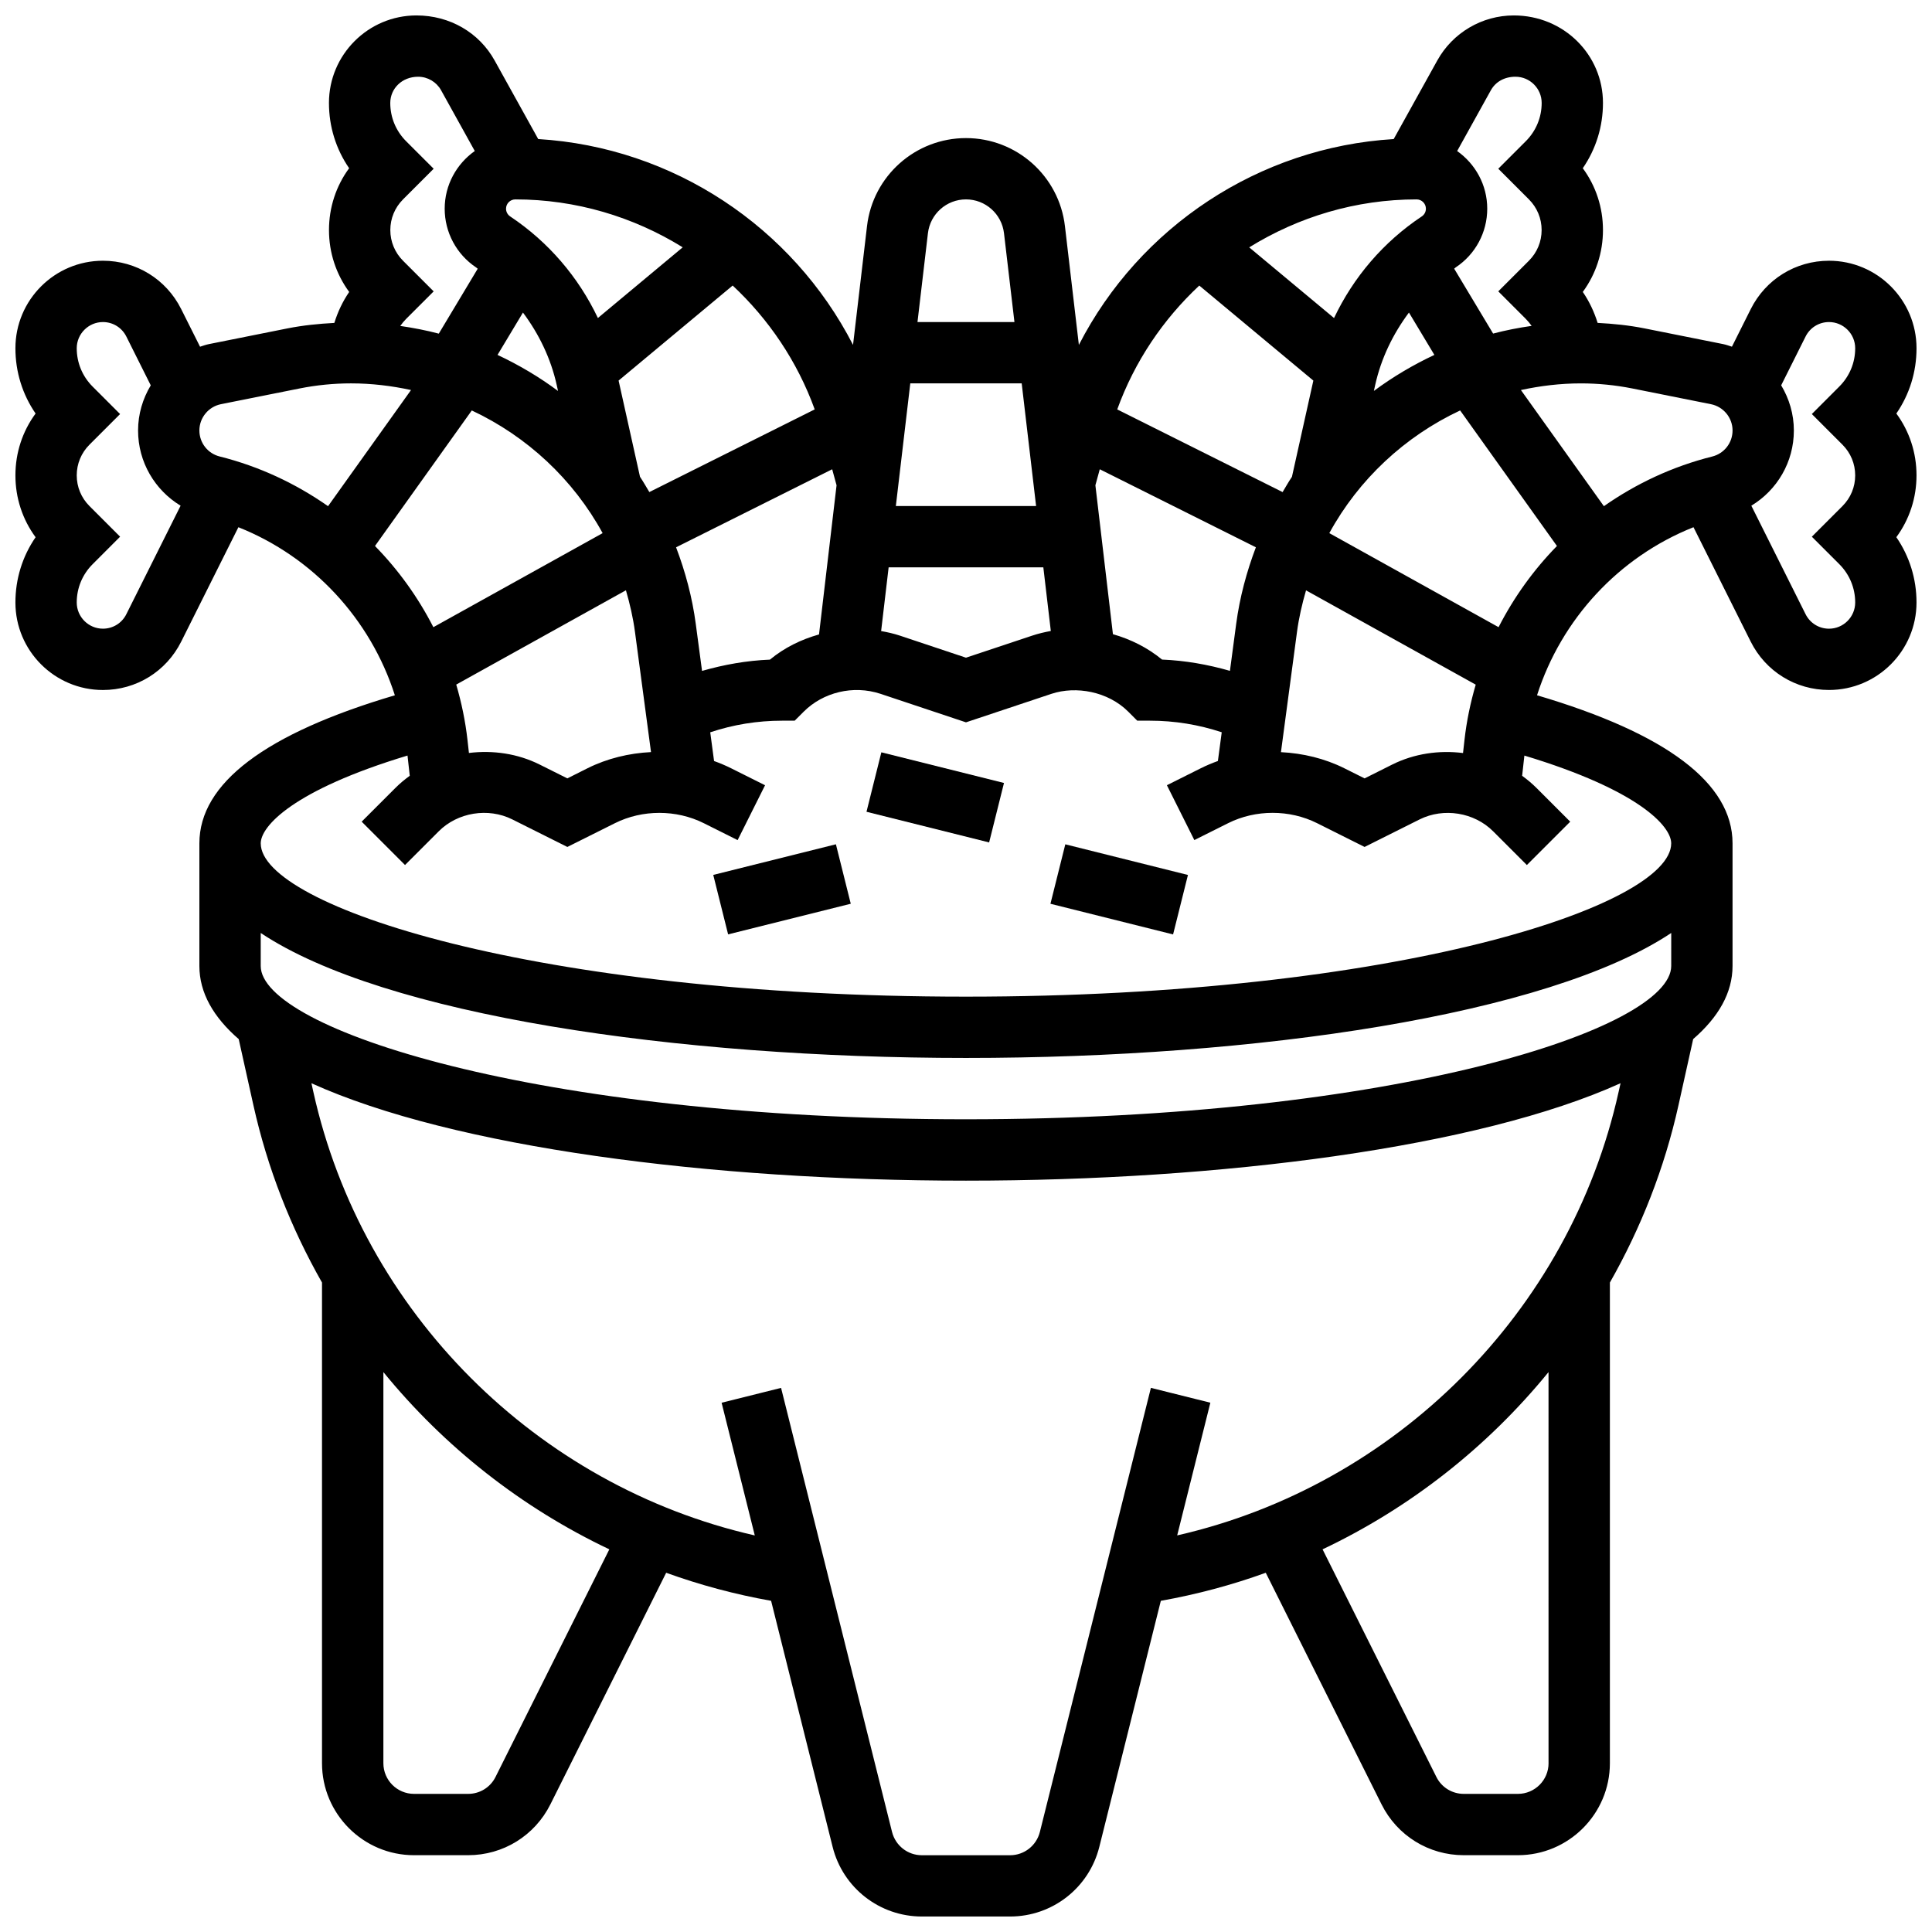 <?xml version="1.0" encoding="UTF-8"?>
<!-- Uploaded to: ICON Repo, www.iconrepo.com, Generator: ICON Repo Mixer Tools -->
<svg width="800px" height="800px" version="1.1" viewBox="144 144 512 512" xmlns="http://www.w3.org/2000/svg">
 <defs>
  <clipPath id="a">
   <path d="m148.09 148.09h503.81v503.81h-503.81z"/>
  </clipPath>
 </defs>
 <g clip-path="url(#a)">
  <path d="m646.55 253.59c3.481-5.055 5.348-11.027 5.348-17.301 0-12.789-10.398-23.191-23.191-23.191-8.84 0-16.781 4.906-20.746 12.824l-4.981 9.953c-0.781-0.242-1.543-0.527-2.356-0.691l-20.852-4.168c-4.086-0.812-8.23-1.227-12.383-1.445-0.91-2.91-2.203-5.68-3.934-8.207 3.469-4.723 5.348-10.418 5.348-16.391 0-5.973-1.867-11.668-5.348-16.391 3.477-5.055 5.348-11.027 5.348-17.301 0-12.789-10.402-23.191-23.633-23.191-8.418 0-16.188 4.574-20.273 11.938l-11.555 20.828c-35.746 2.168-67.371 23.281-83.43 54.551l-3.695-31.492c-1.562-13.301-12.84-23.32-26.223-23.32s-24.664 10.02-26.223 23.312l-3.707 31.496c-16.059-31.27-47.684-52.379-83.43-54.551l-11.555-20.828c-4.078-7.359-11.848-11.934-20.711-11.934-12.781 0-23.191 10.402-23.191 23.191 0 6.266 1.867 12.246 5.348 17.301-3.473 4.719-5.34 10.418-5.34 16.391 0 5.973 1.879 11.668 5.356 16.398-1.73 2.519-3.031 5.289-3.934 8.207-4.144 0.219-8.297 0.633-12.391 1.445l-20.844 4.168c-0.82 0.164-1.578 0.445-2.356 0.691l-4.992-9.961c-3.957-7.918-11.906-12.824-20.746-12.824-12.789 0-23.191 10.402-23.191 23.191 0 6.266 1.867 12.246 5.348 17.301-3.481 4.719-5.348 10.418-5.348 16.391s1.867 11.668 5.348 16.391c-3.481 5.051-5.348 11.023-5.348 17.297 0 12.793 10.402 23.191 23.191 23.191 8.84 0 16.781-4.906 20.746-12.824l15.156-30.316c19.812 7.883 35.008 24.363 41.465 44.539-34.363 10.148-51.805 23.332-51.805 39.234v32.504c0 7.109 3.731 13.578 10.426 19.379l3.891 17.52c3.723 16.738 9.945 32.512 18.18 46.992v127.38c0 13.441 10.938 24.379 24.379 24.379h14.336c9.297 0 17.648-5.168 21.809-13.473l30.684-61.375c8.965 3.242 18.258 5.738 27.809 7.434l16.301 65.203c2.711 10.863 12.449 18.461 23.652 18.461h23.379c11.207 0 20.934-7.598 23.648-18.461l16.301-65.203c9.555-1.699 18.844-4.191 27.809-7.434l30.684 61.375c4.148 8.305 12.512 13.473 21.797 13.473h14.336c13.441 0 24.379-10.938 24.379-24.379v-127.38c8.23-14.488 14.465-30.262 18.18-47l3.891-17.52c6.703-5.801 10.434-12.27 10.434-19.379v-32.504c0-15.902-17.438-29.082-51.812-39.23 6.461-20.176 21.656-36.656 41.465-44.539l15.156 30.309c3.965 7.922 11.914 12.828 20.754 12.828 12.793 0 23.191-10.398 23.191-23.191 0-6.266-1.867-12.246-5.348-17.301 3.481-4.719 5.348-10.414 5.348-16.387s-1.867-11.672-5.348-16.391zm-49.121-2.473c3.309 0.668 5.715 3.594 5.715 6.965 0 3.266-2.211 6.102-5.379 6.898-10.484 2.625-20.16 7.168-28.719 13.164l-21.988-30.781c5.152-1.113 10.457-1.762 15.902-1.762 4.551 0 9.133 0.453 13.629 1.348zm-84.461 95.488-7.336 3.676-5.348-2.672c-5.219-2.609-10.984-3.988-16.82-4.281l4.25-31.844c0.504-3.785 1.355-7.453 2.398-11.035l44.969 24.988c-1.391 4.762-2.422 9.652-2.981 14.684l-0.383 3.438c-6.34-0.785-12.898 0.133-18.75 3.047zm-210.52-118.33c-5.144-10.824-13.074-20.137-23.258-26.93-0.68-0.457-1.086-1.219-1.086-2.039 0-1.359 1.105-2.465 2.461-2.465 16.082 0 31.332 4.633 44.359 12.699zm-19.859-1.445c4.234 5.672 7.379 12.133 8.953 19.227l0.34 1.551c-4.988-3.715-10.367-6.898-16.031-9.555zm21.113 58.457-44.855 24.922c-4.055-7.93-9.273-15.18-15.473-21.516l25.652-35.918c14.652 6.867 26.883 18.25 34.676 32.512zm-35.43 58.254-0.383-3.438c-0.562-5.031-1.594-9.93-2.981-14.684l44.969-24.988c1.039 3.582 1.895 7.238 2.398 11.035l4.25 31.844c-5.828 0.293-11.598 1.676-16.82 4.281l-5.352 2.688-7.348-3.672c-5.84-2.918-12.387-3.836-18.734-3.066zm60.113-34.211c-0.941-7.078-2.769-13.84-5.219-20.289l41.371-20.68 1.16 4.242-4.648 39.531c-4.715 1.316-9.199 3.512-13.008 6.672-6.129 0.25-12.133 1.309-17.992 2.992zm90.191-31.227h-37.168l3.828-32.504h29.523zm-39.078 16.25h40.996l1.984 16.863c-1.656 0.301-3.316 0.691-4.941 1.234l-17.543 5.844-17.551-5.859c-1.602-0.527-3.25-0.902-4.934-1.195zm59.441 17.715-4.648-39.469 1.16-4.242 41.371 20.68c-2.445 6.453-4.273 13.211-5.219 20.289l-1.656 12.457c-5.859-1.684-11.855-2.738-17.992-2.992-3.801-3.129-8.262-5.371-13.016-6.723zm78.449-85.238 6.738 11.223c-5.664 2.656-11.043 5.844-16.031 9.547l0.34-1.551c1.574-7.09 4.719-13.547 8.953-19.219zm4.492-27.523c0 0.828-0.406 1.586-1.098 2.047-10.184 6.785-18.105 16.098-23.25 26.93l-22.477-18.73c13.031-8.078 28.281-12.711 44.363-12.711 1.355 0 2.461 1.105 2.461 2.465zm19.258 110.9-44.855-24.922c7.793-14.262 20.023-25.645 34.672-32.512l25.652 35.918c-6.195 6.336-11.41 13.586-15.469 21.516zm4.481-145.87c3.828 0 6.941 3.121 6.941 6.941 0 3.836-1.496 7.434-4.211 10.148l-7.289 7.289 8.125 8.125c2.168 2.18 3.363 5.055 3.363 8.125 0 3.07-1.195 5.949-3.363 8.125l-8.125 8.125 7.281 7.281c0.578 0.578 1.09 1.211 1.559 1.867-3.461 0.496-6.875 1.16-10.207 2.039l-10.32-17.203c0.145-0.105 0.27-0.234 0.414-0.34 5.227-3.465 8.348-9.281 8.348-15.555 0-6.312-3.168-11.887-7.973-15.277l8.938-16.113c1.227-2.203 3.559-3.578 6.519-3.578zm-83.797 55.34 30.23 25.184-5.672 25.492c-0.887 1.316-1.664 2.699-2.477 4.055l-43.824-21.906c4.613-12.746 12.18-23.895 21.742-32.824zm-61.828-22.836c5.152 0 9.477 3.852 10.078 8.973l2.766 23.531h-25.695l2.769-23.539c0.605-5.109 4.93-8.965 10.082-8.965zm-40.086 55.656-43.824 21.906c-0.812-1.355-1.602-2.738-2.477-4.055l-5.672-25.492 30.23-25.184c9.559 8.934 17.125 20.082 21.742 32.824zm-108.27-71.062c-2.715-2.715-4.211-6.312-4.211-10.148 0.008-3.828 3.113-6.949 7.387-6.949 2.519 0 4.852 1.375 6.07 3.566l8.938 16.113c-4.801 3.398-7.973 8.973-7.973 15.289 0 6.273 3.121 12.09 8.328 15.57 0.156 0.098 0.27 0.234 0.422 0.34l-10.312 17.203c-3.332-0.879-6.746-1.535-10.207-2.039 0.465-0.656 0.977-1.293 1.551-1.867l7.297-7.293-8.125-8.125c-2.168-2.18-3.363-5.055-3.363-8.125 0-3.07 1.195-5.949 3.363-8.125l8.125-8.125zm-28.238 65.512c4.492-0.895 9.082-1.348 13.625-1.348 5.445 0 10.75 0.648 15.902 1.762l-21.988 30.781c-8.566-5.996-18.234-10.547-28.727-13.172-3.16-0.789-5.371-3.625-5.371-6.891 0-3.371 2.406-6.297 5.711-6.965zm-45.914 59.816c-1.176 2.371-3.559 3.844-6.207 3.844-3.82 0-6.941-3.121-6.941-6.941 0-3.836 1.496-7.434 4.211-10.148l7.281-7.289-8.125-8.125c-2.172-2.18-3.367-5.055-3.367-8.125s1.195-5.949 3.363-8.125l8.125-8.125-7.281-7.281c-2.711-2.719-4.207-6.324-4.207-10.16 0-3.82 3.121-6.941 6.941-6.941 2.641 0 5.023 1.473 6.207 3.844l6.469 12.93c-2.121 3.527-3.363 7.621-3.363 11.961 0 8.344 4.43 15.789 11.27 19.934zm222.51 133.86c-114.09 0-186.9-24.062-186.9-40.629v-8.742c32.738 21.816 110.15 33.117 186.9 33.117s154.16-11.305 186.9-33.121l-0.004 8.746c0 16.566-72.809 40.629-186.89 40.629zm-124.67 174.28c-1.379 2.769-4.16 4.492-7.262 4.492h-14.336c-4.484 0-8.125-3.641-8.125-8.125v-103.65c16.164 19.82 36.633 35.949 59.879 46.969zm279.06-3.633c0 4.484-3.641 8.125-8.125 8.125h-14.336c-3.106 0-5.891-1.723-7.273-4.492l-30.156-60.312c23.25-11.02 43.719-27.148 59.879-46.969l0.004 103.65zm18.562-177.9c-12.992 58.465-59.23 104.36-116.98 117.53l8.793-35.168-15.758-3.934-29.426 117.7c-0.918 3.625-4.16 6.16-7.898 6.16h-23.379c-3.738 0-6.973-2.535-7.891-6.152l-29.414-117.7-15.758 3.934 8.793 35.168c-57.75-13.164-104-59.051-116.98-117.52l-0.512-2.316c37.621 17.027 105.79 25.816 173.46 25.816 67.664 0 135.83-8.793 173.47-25.824zm13.941-65.875c0 16.57-72.809 40.629-186.9 40.629-114.09 0-186.89-24.062-186.89-40.629 0-4.5 8.508-14.082 38.898-23.266l0.594 5.363c-1.34 0.969-2.617 2.031-3.805 3.219l-8.938 8.938 11.488 11.488 8.938-8.938c5.016-5.023 13.098-6.332 19.469-3.16l14.613 7.312 12.621-6.305c7.273-3.633 16.25-3.633 23.523 0l8.98 4.492 7.273-14.539-8.98-4.492c-1.473-0.73-2.981-1.375-4.535-1.926l-1.016-7.613c6.129-2.039 12.5-3.078 19.016-3.078h3.363l2.383-2.383c5.129-5.129 13.098-7.125 20.332-4.746l22.68 7.566 22.664-7.559c6.484-2.144 14.969-0.641 20.348 4.738l2.379 2.383h3.363c6.516 0 12.887 1.039 19.023 3.07l-1.016 7.613c-1.543 0.551-3.062 1.195-4.535 1.926l-8.98 4.492 7.273 14.539 8.98-4.492c7.273-3.633 16.25-3.633 23.523 0l12.613 6.312 14.602-7.305c6.379-3.168 14.457-1.859 19.469 3.16l8.938 8.938 11.488-11.488-8.938-8.938c-1.188-1.188-2.461-2.25-3.805-3.219l0.594-5.363c30.402 9.176 38.91 18.754 38.91 23.258zm45.395-105.64c2.168 2.18 3.363 5.055 3.363 8.129 0 3.07-1.195 5.949-3.363 8.125l-8.125 8.125 7.281 7.281c2.711 2.715 4.207 6.324 4.207 10.156 0 3.82-3.121 6.941-6.941 6.941-2.641 0-5.023-1.473-6.207-3.844l-14.375-28.75c6.852-4.144 11.27-11.578 11.27-19.934 0-4.34-1.242-8.434-3.363-11.969l6.469-12.93c1.18-2.363 3.559-3.836 6.207-3.836 3.82 0 6.941 3.121 6.941 6.941 0 3.836-1.496 7.434-4.211 10.148l-7.281 7.289z"/>
 </g>
 <path d="m333.02 375.86 32.504-8.117 3.938 15.758-32.504 8.117z"/>
 <path d="m373.63 359.13 3.938-15.758 32.5 8.125-3.938 15.758z"/>
 <path d="m422.38 383.51 3.938-15.758 32.5 8.125-3.938 15.758z"/>
</svg>